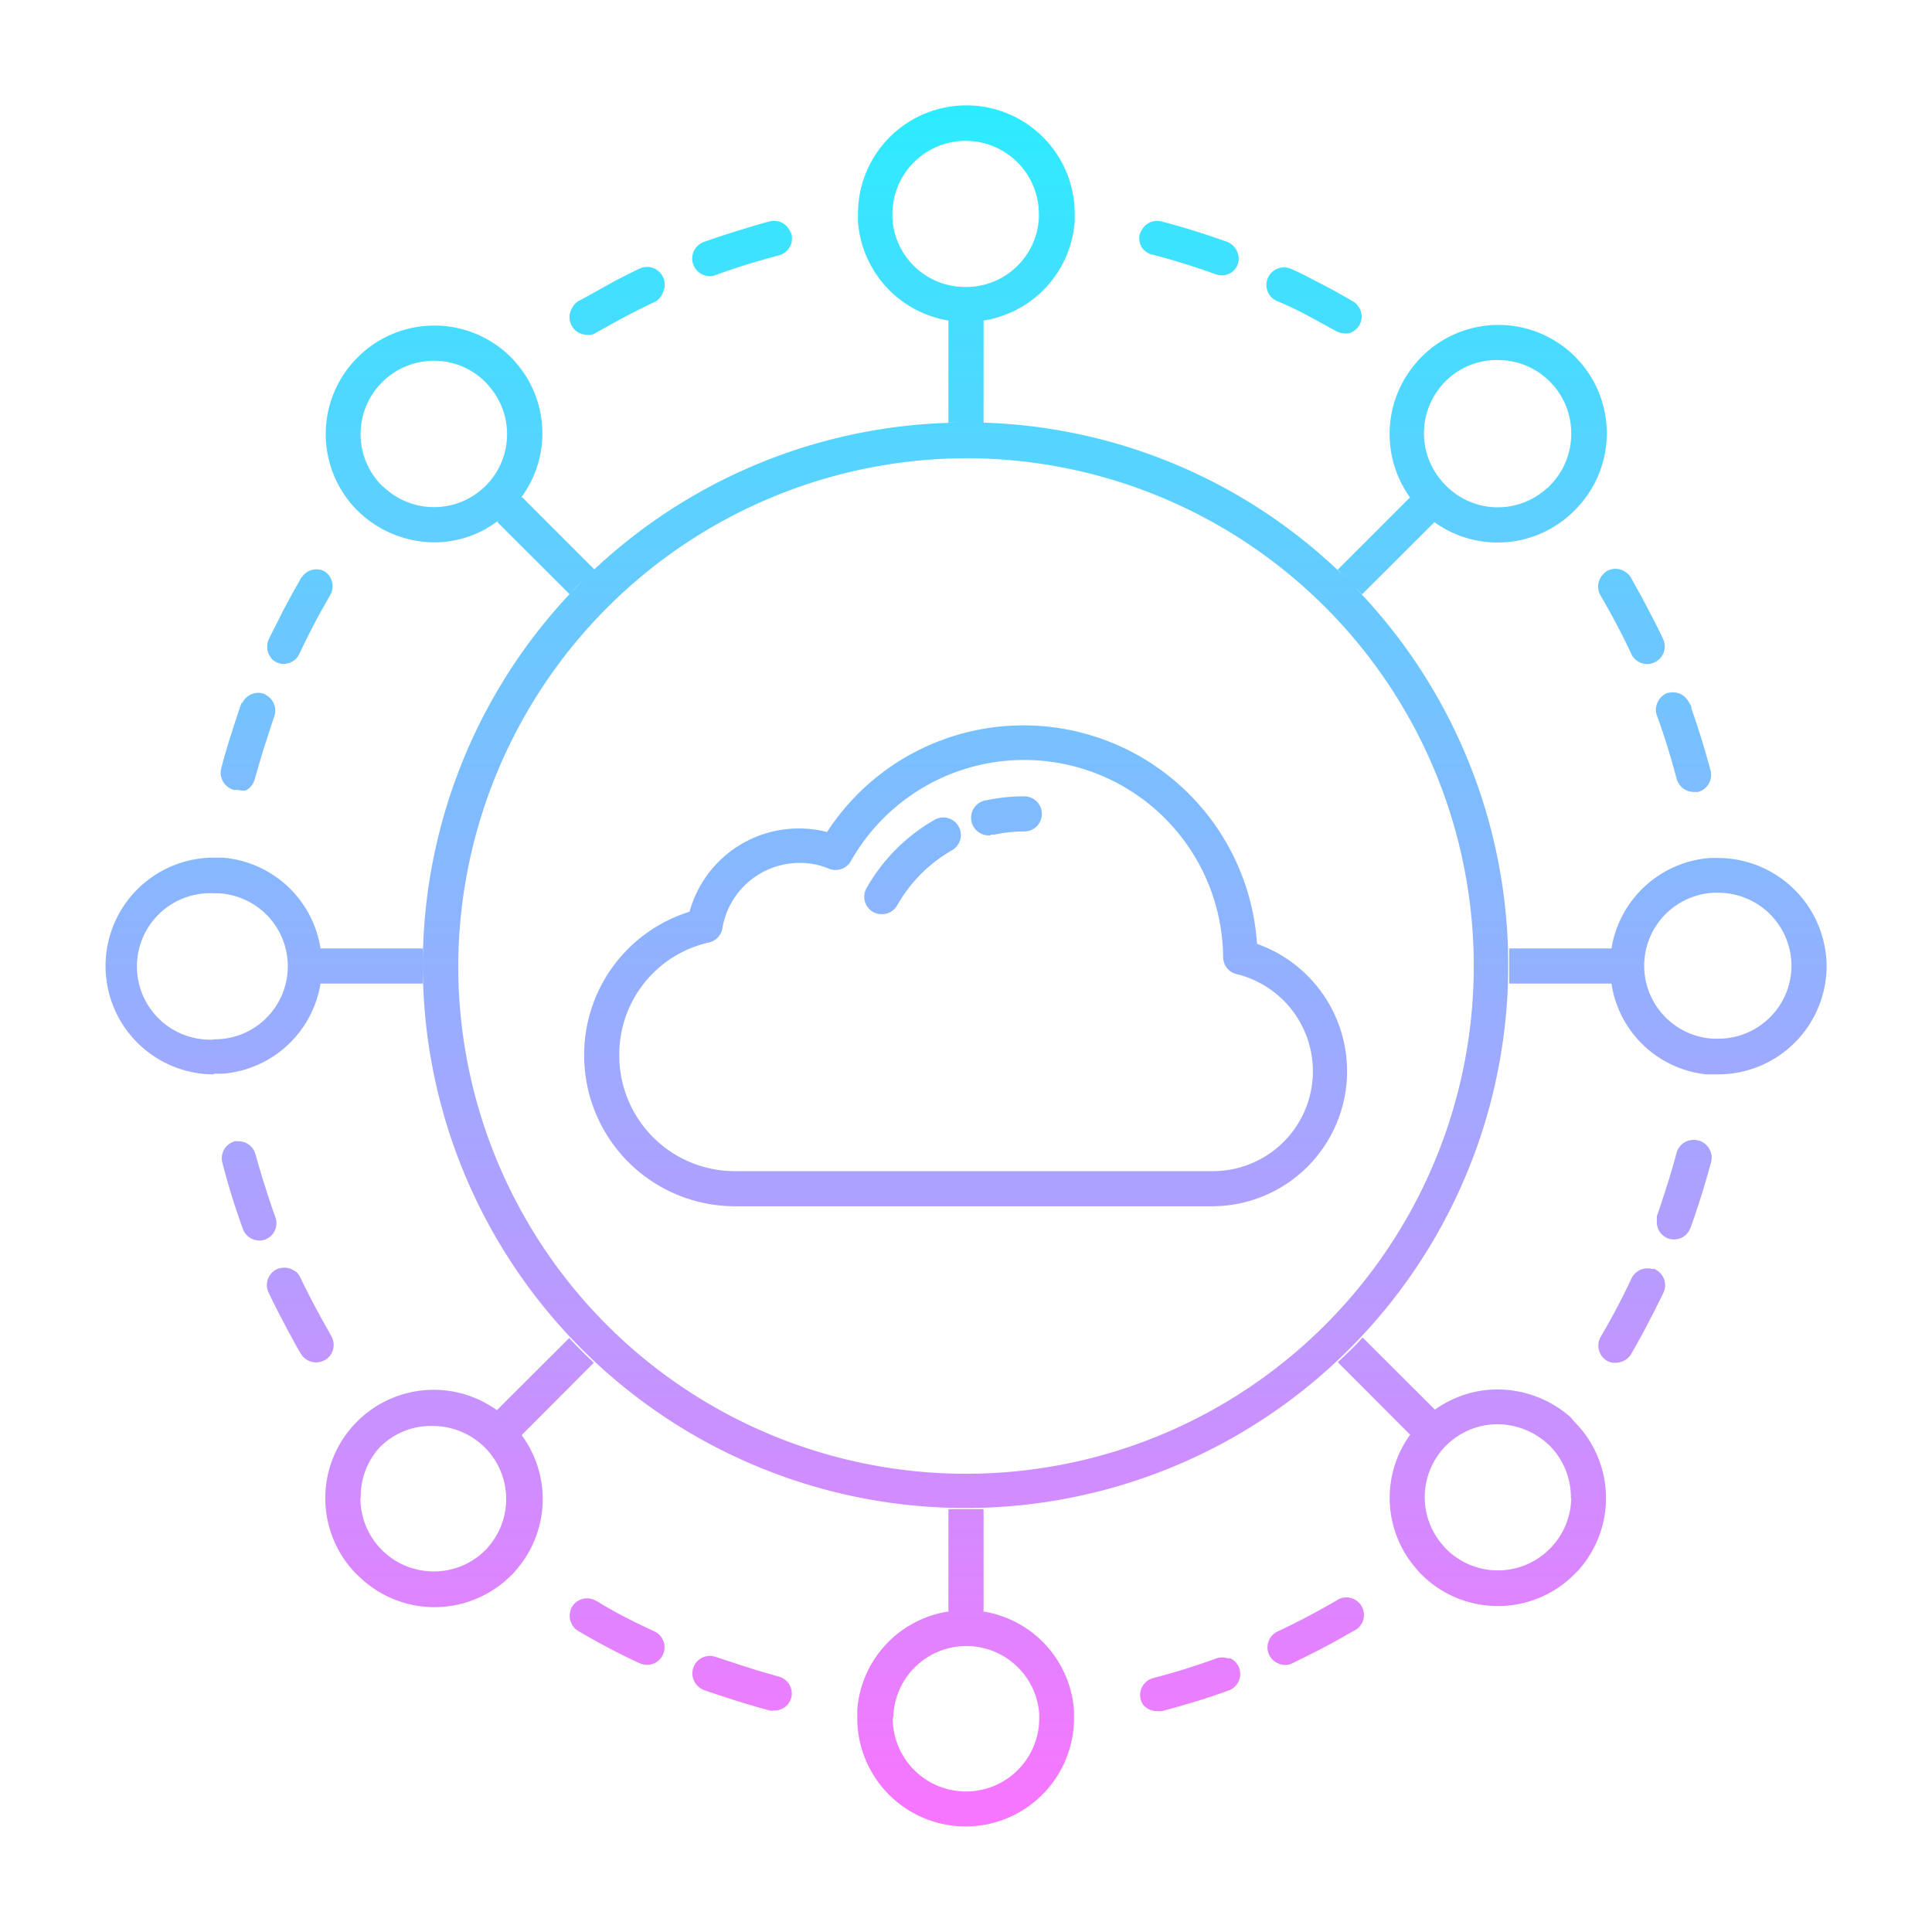 <?xml version="1.0"?>
<svg xmlns="http://www.w3.org/2000/svg" xmlns:xlink="http://www.w3.org/1999/xlink" id="Layer_1" data-name="Layer 1" viewBox="0 0 110 110" width="120" height="120"><defs><style>.cls-1{fill:url(#linear-gradient);}</style><linearGradient id="linear-gradient" x1="55" y1="6" x2="55" y2="104" gradientUnits="userSpaceOnUse"><stop offset="0" stop-color="#2cecff"/><stop offset="1" stop-color="#f975ff"/></linearGradient></defs><path class="cls-1" d="M65,14.07a1,1,0,0,1-.1-.76h0a.45.45,0,0,1,.06-.12,1,1,0,0,1,1.14-.59h0c1.27.33,2.53.73,3.77,1.17a1,1,0,0,1,.4.29,1,1,0,0,1,.2,1h0l0,0a1,1,0,0,1-.34.44,1,1,0,0,1-.57.18,1,1,0,0,1-.34-.06c-1.18-.43-2.39-.81-3.6-1.12A1,1,0,0,1,65,14.07ZM94.23,72.25h0a.53.53,0,0,0-.17,0,1,1,0,0,0-.81.13,1,1,0,0,0-.35.39c-.53,1.13-1.12,2.25-1.76,3.34h0a1,1,0,0,0,.36,1.37,1.07,1.07,0,0,0,.33.11l.17,0a1,1,0,0,0,.38-.08,1,1,0,0,0,.49-.41c.26-.46.52-.92.77-1.39l.33-.64c.26-.49.51-1,.74-1.47a1,1,0,0,0-.48-1.33ZM16.06,75.12l.26.5c.27.49.53,1,.81,1.46a1.05,1.05,0,0,0,.31.32,1,1,0,0,0,.56.17,1,1,0,0,0,.33-.06l.17-.07a1,1,0,0,0,.36-1.37l-.18-.33c-.57-1-1.1-2-1.58-3a1,1,0,0,0-.23-.32,1.74,1.74,0,0,0-.18-.11,1,1,0,0,0-.58-.13,1.05,1.05,0,0,0-.34.08,1,1,0,0,0-.48,1.33C15.53,74.1,15.79,74.61,16.06,75.12ZM37.27,92.89c-1.05-.49-2.1-1-3.11-1.62a1.71,1.71,0,0,0-.23-.13,1,1,0,0,0-1.37.36.77.77,0,0,0-.1.29.94.94,0,0,0,.07.62.9.9,0,0,0,.39.45c1.14.67,2.31,1.29,3.5,1.84h0a1,1,0,0,0,.4.09,1,1,0,0,0,.43-1.91ZM75.21,18.38l.86.47a.77.77,0,0,0,.19.08.86.86,0,0,0,.27.05h0a.64.64,0,0,0,.2,0h.06a1,1,0,0,0,.6-.46,1,1,0,0,0,.13-.37,1,1,0,0,0-.21-.74.76.76,0,0,0-.28-.25c-.53-.31-1.06-.61-1.61-.9l-.32-.16c-.52-.27-1-.54-1.57-.78a1,1,0,0,0-1.33.48,1,1,0,0,0,.48,1.33C73.57,17.49,74.4,17.93,75.21,18.38ZM94,35c-.14-.28-.29-.55-.43-.82-.24-.44-.47-.87-.72-1.3a.84.84,0,0,0-.27-.29,1,1,0,0,0-1.1-.07,1,1,0,0,0-.24.22,1,1,0,0,0-.12,1.15h0c.64,1.09,1.23,2.21,1.76,3.34a1,1,0,0,0,.4.44,1,1,0,0,0,.5.14,1,1,0,0,0,.43-.1,1,1,0,0,0,.48-1.33Q94.38,35.72,94,35Zm-80.24,5c-.17.47-.32.95-.48,1.43-.25.78-.49,1.56-.69,2.34a1,1,0,0,0,.34,1,1,1,0,0,0,.37.2,1.07,1.07,0,0,0,.25,0A1,1,0,0,0,14,45a1,1,0,0,0,.5-.62c.08-.29.17-.58.25-.87.15-.51.3-1,.47-1.52s.26-.81.4-1.21a1,1,0,0,0-.38-1.15,1.59,1.59,0,0,0-.22-.13A1,1,0,0,0,13.78,40.06ZM40.07,96.22c.41.15.83.28,1.25.42.83.27,1.68.53,2.52.75a1.07,1.07,0,0,0,.25,0,1,1,0,0,0,.82-.42v0A1,1,0,0,0,45,96.8s0-.08.05-.12h0a1,1,0,0,0-.71-1.22l-1.28-.37L42,94.75l-1.24-.41a1,1,0,0,0-1.28.6A1,1,0,0,0,39.73,96,1.08,1.08,0,0,0,40.07,96.22ZM37.75,15.78a1,1,0,0,0-1.33-.49c-.65.31-1.3.64-1.94,1s-1,.56-1.56.86a1,1,0,0,0-.36.41,1,1,0,0,0,0,1,.94.94,0,0,0,.37.37,1.05,1.05,0,0,0,.49.13,1,1,0,0,0,.24,0h0a.64.64,0,0,0,.24-.1l.69-.38c.87-.49,1.76-.95,2.65-1.37a1,1,0,0,0,.51-.57A1,1,0,0,0,37.75,15.78Zm2.09-.24a1,1,0,0,0,.57.18,1,1,0,0,0,.34-.06c1.17-.43,2.38-.8,3.6-1.12a1,1,0,0,0,.71-1.22h0a.91.91,0,0,0-.07-.14,1,1,0,0,0-1.15-.58c-.5.13-1,.28-1.48.43-.77.23-1.54.48-2.29.75a1,1,0,0,0-.23,1.76ZM17.2,32.84l-.06.07h0l-.12.22c-.46.8-.89,1.6-1.29,2.42-.15.29-.3.57-.43.86a.84.84,0,0,0-.08.34.9.9,0,0,0,.18.65.53.53,0,0,0,.06.1s0,0,0,0a.9.9,0,0,0,.27.2h0a.88.88,0,0,0,.41.1,1,1,0,0,0,.91-.58c.28-.61.59-1.21.9-1.81s.56-1,.85-1.53a1,1,0,0,0-.05-1.09h0a1.07,1.07,0,0,0-.29-.27A1,1,0,0,0,17.2,32.84ZM15.66,69.25c-.18-.51-.35-1-.52-1.55-.22-.68-.42-1.36-.6-2a1,1,0,0,0-1-.72.5.5,0,0,0-.17,0,1,1,0,0,0-.71,1.22c.33,1.27.72,2.54,1.17,3.77a1,1,0,0,0,.94.66,1,1,0,0,0,.34-.06A1,1,0,0,0,15.66,69.25ZM65.91,97.42a1.07,1.07,0,0,0,.25,0c.67-.17,1.33-.37,2-.57s1.2-.39,1.79-.6a1,1,0,0,0,.6-1.29,1,1,0,0,0-.49-.54l-.16,0a1,1,0,0,0-.64,0c-1.18.43-2.39.81-3.59,1.12a1,1,0,0,0-.72,1.23.88.88,0,0,0,.16.32A1,1,0,0,0,65.91,97.42Zm6.9-2.7a.85.85,0,0,0,.35.08.92.92,0,0,0,.42-.1h0l.81-.4c.38-.19.76-.38,1.13-.58.53-.27,1-.56,1.55-.86a1,1,0,1,0-1-1.72h0c-1.08.63-2.2,1.22-3.33,1.75h0a1,1,0,0,0-.48,1.33A1,1,0,0,0,72.81,94.72ZM96.68,64.93a1.05,1.05,0,0,0-.5,0,1,1,0,0,0-.72.7c-.21.78-.44,1.56-.7,2.34q-.2.63-.42,1.26a.76.76,0,0,0,0,.21,1,1,0,0,0,.63,1.07,1,1,0,0,0,.34.06,1,1,0,0,0,.79-.39,1.17,1.17,0,0,0,.15-.27c.23-.63.44-1.27.64-1.91s.37-1.24.54-1.86a1,1,0,0,0-.2-.86A1,1,0,0,0,96.68,64.93ZM94.34,40.74c.43,1.18.8,2.39,1.12,3.6a1,1,0,0,0,.14.3,1,1,0,0,0,.83.45l.15,0h.1a1,1,0,0,0,.71-1.22c-.31-1.18-.68-2.37-1.09-3.53,0-.08,0-.16-.08-.24a1.2,1.2,0,0,0-.16-.27A1,1,0,0,0,95,39.45h-.06a1,1,0,0,0-.5.42,1.1,1.1,0,0,0-.16.47A.89.89,0,0,0,94.34,40.74ZM54,24.07V18.25a6.16,6.16,0,0,1-5.15-5.65v-.13c0-.12,0-.21,0-.3a6.17,6.17,0,0,1,12.34,0v.13l0,.3A6.16,6.16,0,0,1,56,18.25v5.82c-.33,0-.67,0-1,0S54.33,24.05,54,24.07Zm1-7.73a4.15,4.15,0,0,0,4.15-3.92s0,0,0-.05h0v0s0,0,0-.06v-.12a4.17,4.17,0,0,0-8.34,0v.13s0,0,0,.06h0a.43.43,0,0,0,0,.05A4.15,4.15,0,0,0,55,16.34Zm1.4,31.18.21,0a8.14,8.14,0,0,1,1.71-.18,1,1,0,0,0,0-2,10.13,10.13,0,0,0-2.13.22,1,1,0,0,0,.21,2Zm-6.68,4.41a1.07,1.07,0,0,0,.49.12,1,1,0,0,0,.87-.5,8.34,8.34,0,0,1,3.09-3.12,1,1,0,1,0-1-1.73,10.36,10.36,0,0,0-3.83,3.86A1,1,0,0,0,49.72,51.93ZM33.26,60.11a8.53,8.53,0,0,1,6-8.2,6.45,6.45,0,0,1,6.24-4.74,6.54,6.54,0,0,1,1.59.2,13.33,13.33,0,0,1,24.48,6.37,7.69,7.69,0,0,1-2.56,14.94H41.83A8.59,8.59,0,0,1,33.26,60.11Zm2,0a6.58,6.58,0,0,0,6.57,6.57H69.05A5.69,5.69,0,0,0,70.4,55.46a1,1,0,0,1-.76-1,11.33,11.33,0,0,0-21.19-5.44,1,1,0,0,1-1.25.44,4.31,4.31,0,0,0-1.66-.33,4.46,4.46,0,0,0-4.41,3.72,1,1,0,0,1-.76.81A6.53,6.53,0,0,0,35.26,60.11ZM55.05,24.05A30.72,30.72,0,0,1,76.72,33l-.56-.56,4.12-4.12h0a6.19,6.19,0,0,1,.4-7.72,2.29,2.29,0,0,1,.21-.23,6.17,6.17,0,1,1,8.74,8.71c-.08.08-.16.16-.31.29a6.16,6.16,0,0,1-7.65.36l-4.12,4.11c-.17-.18-.36-.35-.54-.54a30.9,30.9,0,1,1-22-9.24Zm27.29,3.61a4.14,4.14,0,0,0,5.7.17.87.87,0,0,0,.19-.17,4.16,4.16,0,0,0,1.23-3,4.17,4.17,0,0,0-4.17-4.16,4.11,4.11,0,0,0-3,1.22.74.74,0,0,0-.12.13A4.17,4.17,0,0,0,82.34,27.66ZM26.09,55a28.91,28.91,0,1,0,29-28.91A29,29,0,0,0,26.09,55ZM12.18,61.17a6.17,6.17,0,1,1,0-12.34h.48A6.14,6.14,0,0,1,18.25,54h5.82c0,.32,0,.67,0,1s0,.67,0,1H18.25a6.14,6.14,0,0,1-5.54,5.13l-.07,0h-.46Zm0-2a.57.57,0,0,0,.13,0h.12a4.16,4.16,0,0,0,0-8.31h-.26a4.17,4.17,0,1,0,0,8.33ZM54.08,91.74H54V85.93l1,0,1,0v5.81h-.08a6.15,6.15,0,0,1,5.23,5.66l0,.29v.13a6.17,6.17,0,1,1-12.34,0v-.14l0-.34A6.13,6.13,0,0,1,54.08,91.74Zm-3.25,6.09a4.17,4.17,0,0,0,8.34,0V97.7a.35.35,0,0,1,0-.06h0a.43.43,0,0,0,0-.05,4.16,4.16,0,0,0-8.3,0s0,0,0,.05h0v0s0,0,0,.06ZM29.65,28.36l.07-.06,4.12,4.12c-.48.46-1,.93-1.41,1.41l-4.12-4.11.09-.1a6,6,0,0,1-3.66,1.26,6.29,6.29,0,0,1-4.13-1.57l-.24-.22a6.16,6.16,0,0,1,0-8.75,6.17,6.17,0,0,1,8.72,0,3.2,3.2,0,0,1,.24.26A6.13,6.13,0,0,1,29.65,28.36Zm-2-.7a4.15,4.15,0,0,0,.17-5.7l-.18-.2a4.11,4.11,0,0,0-2.94-1.22h0a4.18,4.18,0,0,0-4.17,4.17,4.17,4.17,0,0,0,1.22,2.95l.14.11a4.16,4.16,0,0,0,5.76-.11Zm-7.32,62a6.16,6.16,0,0,1,0-8.72,3.28,3.28,0,0,1,.31-.29,6.16,6.16,0,0,1,7.65-.36l4.12-4.11c.44.48.91.94,1.4,1.41l-4.11,4.12,0,0a6.13,6.13,0,0,1-.3,7.66l-.13.16s-.11.12-.16.16a6.17,6.17,0,0,1-8.74,0Zm.19-4.36a4.17,4.17,0,0,0,4.18,4.17,4.11,4.11,0,0,0,2.94-1.22.74.74,0,0,0,.12-.13h0l0,0a4.15,4.15,0,0,0-.16-5.71,4.2,4.2,0,0,0-3-1.22,4.07,4.07,0,0,0-2.75,1l-.19.17A4.14,4.14,0,0,0,20.54,85.28Zm69.1-4.37a6.15,6.15,0,0,1,.24,8.48v0l-.32.32a6.11,6.11,0,0,1-4.25,1.71h0a6.13,6.13,0,0,1-4.37-1.81,3.55,3.55,0,0,1-.28-.31,6.13,6.13,0,0,1-.28-7.73l-.08.09-4.11-4.12c.49-.47,1-.93,1.41-1.41l4.12,4.11a6.1,6.1,0,0,1,3.57-1.15,6.3,6.3,0,0,1,4.14,1.57Zm-.18,4.37a4.17,4.17,0,0,0-1.22-3l-.13-.12a4.29,4.29,0,0,0-2.84-1.09A4.15,4.15,0,0,0,82.17,88a1.22,1.22,0,0,0,.17.19,4.16,4.16,0,0,0,5.89,0h0A4.17,4.17,0,0,0,89.46,85.28ZM104,55a6.18,6.18,0,0,1-6.17,6.17h-.6l-.08,0A6.11,6.11,0,0,1,91.75,56v0H85.93c0-.33,0-.67,0-1s0-.68,0-1h5.82a6.15,6.15,0,0,1,5.62-5.15h.16l.24,0A6.2,6.2,0,0,1,104,55Zm-2,0a4.17,4.17,0,0,0-4.17-4.17h-.26a4.16,4.16,0,0,0,0,8.31h.13a.48.48,0,0,0,.12,0A4.17,4.17,0,0,0,102,55Z"/></svg>
